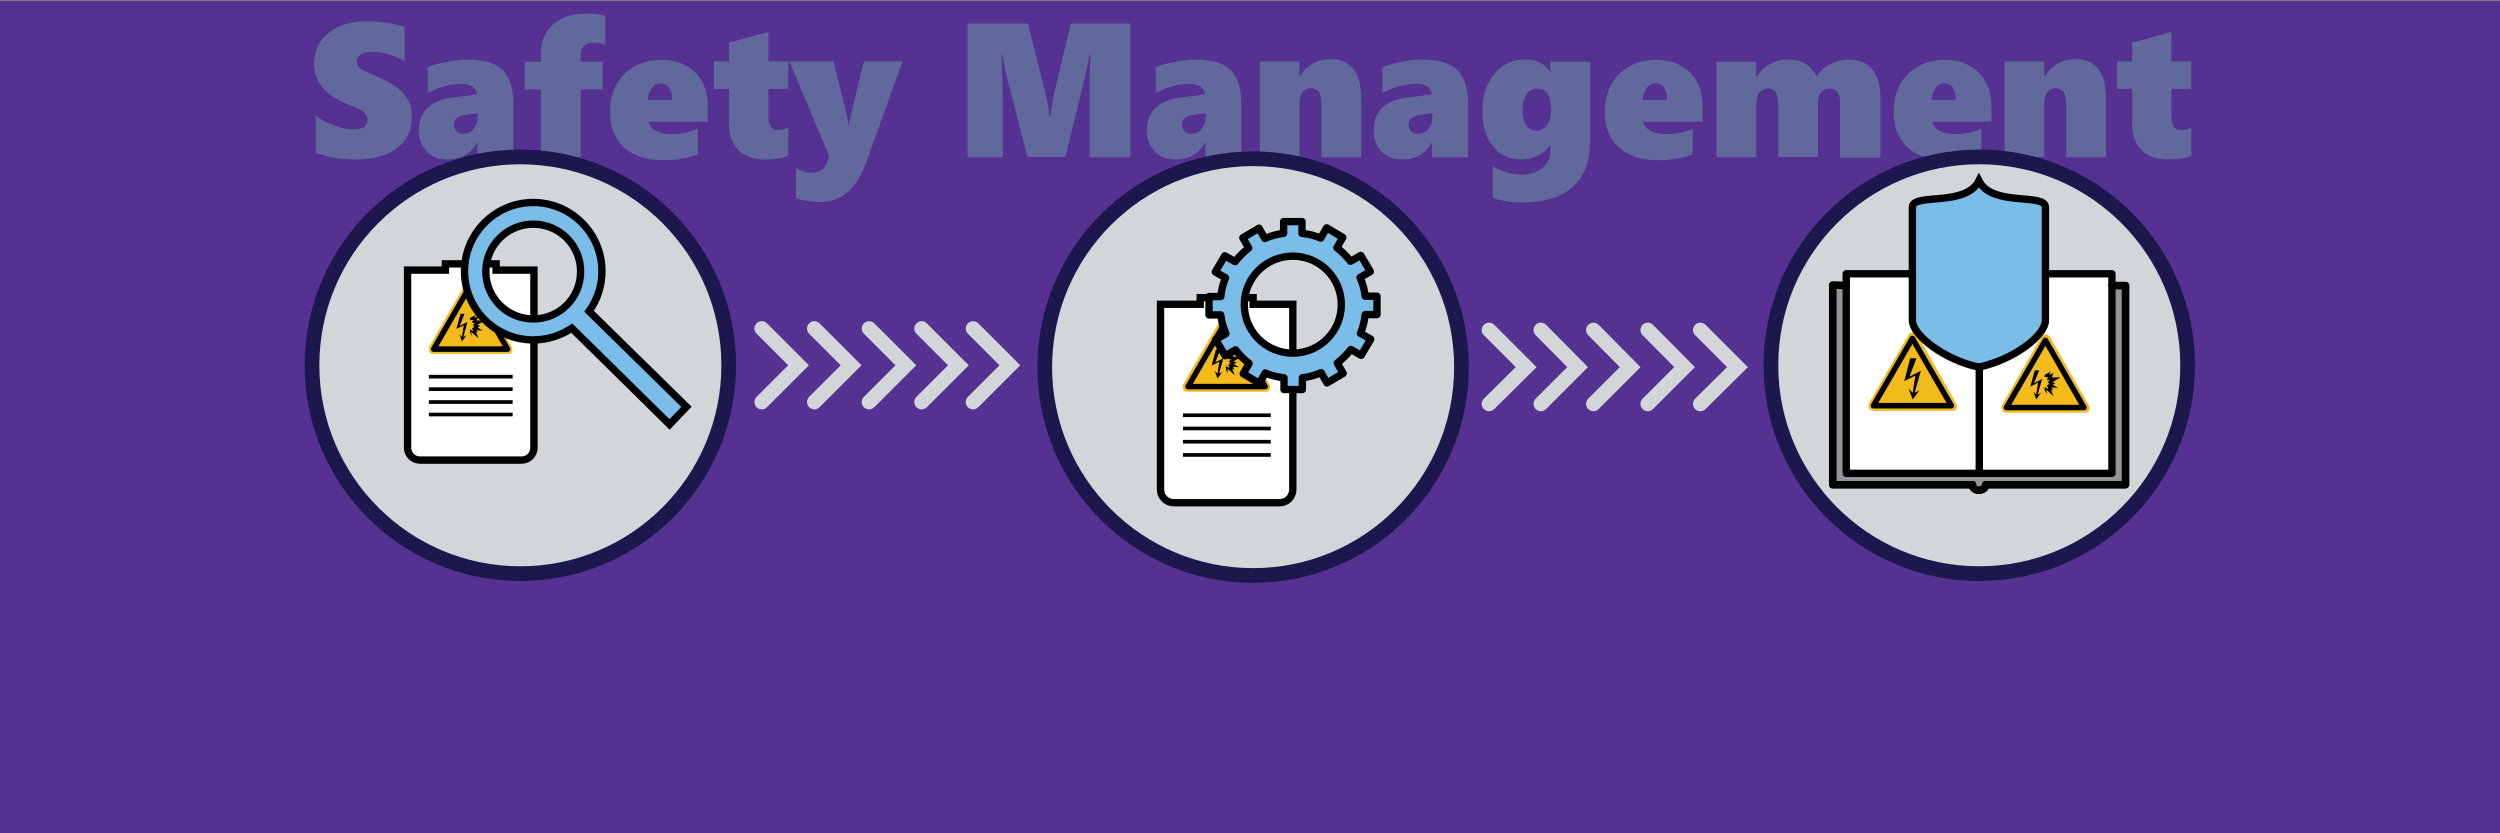 <?xml version="1.0" encoding="utf-8"?>
<!-- Generator: Adobe Illustrator 18.0.0, SVG Export Plug-In . SVG Version: 6.00 Build 0)  -->
<!DOCTYPE svg PUBLIC "-//W3C//DTD SVG 1.1//EN" "http://www.w3.org/Graphics/SVG/1.1/DTD/svg11.dtd">
<svg version="1.1" xmlns="http://www.w3.org/2000/svg" xmlns:xlink="http://www.w3.org/1999/xlink" x="0px" y="0px"
	 viewBox="0 0 680.3 226.8" enable-background="new 0 0 680.3 226.8" xml:space="preserve">
<rect x="0" y="0" width="680.3" height="226.8" fill="#808080" stroke="none"/>
<g id="Services">
	<rect y="0.3" fill="#553192" width="680.3" height="226.8"/>
</g>
<g id="Layer_8">
	<g>
		<g>
			<path fill="#61699C" d="M112.1,31.8c0,2.4-0.6,4.5-1.9,6.3c-1.3,1.8-3.1,3.1-5.4,4s-5.1,1.3-8.4,1.3c-3.8,0-7.3-0.6-10.5-1.9v-10
				c1.5,1.1,3.2,2,5.1,2.7c1.8,0.7,3.6,1,5.2,1c1.2,0,2.1-0.2,2.8-0.6s1-1.1,1-1.9c0-0.6-0.2-1.1-0.5-1.6c-0.3-0.4-0.8-0.9-1.5-1.3
				c-0.7-0.4-1.9-0.9-3.7-1.6c-5.9-2.3-8.8-5.9-8.8-10.9c0-3.5,1.3-6.3,4-8.4C92,6.8,95.5,5.8,100,5.8c1.3,0,2.4,0.1,3.5,0.2
				s2,0.2,2.9,0.4c0.9,0.2,2.1,0.4,3.7,0.9v9.3c-3.1-1.7-6.1-2.5-9-2.5c-1.2,0-2.2,0.2-2.9,0.7c-0.7,0.5-1.1,1.1-1.1,1.9
				c0,0.8,0.3,1.4,0.9,1.9c0.6,0.5,1.9,1.1,3.8,1.9c3.8,1.5,6.4,3.2,8,5C111.3,27.1,112.1,29.3,112.1,31.8z"/>
			<path fill="#61699C" d="M129.9,42.8v-4h-0.1c-1.7,3.1-4.4,4.6-7.9,4.6c-2.5,0-4.4-0.7-5.8-2.2c-1.4-1.5-2.1-3.4-2.1-5.8
				c0-5.1,3.1-8.1,9.4-8.9l6.4-0.8c0-0.8-0.4-1.5-1.1-2.1c-0.8-0.5-1.8-0.8-3.1-0.8c-2.9,0-6,0.8-9.2,2.5v-7
				c1.4-0.6,3.2-1.1,5.3-1.5c2.1-0.4,3.9-0.6,5.4-0.6c4.4,0,7.6,0.9,9.6,2.8c2,1.9,3,5,3,9.5v14.3H129.9z M123.5,33.9
				c0,0.7,0.2,1.3,0.7,1.8c0.4,0.5,1.1,0.7,1.9,0.7c1.1,0,2.1-0.4,2.8-1.3c0.7-0.8,1.1-1.9,1.1-3.3v-1l-3.7,0.5
				C124.4,31.7,123.5,32.5,123.5,33.9z"/>
			<path fill="#61699C" d="M164.7,12.2c-1.1-0.4-2.2-0.6-3.1-0.6c-1.2,0-2.1,0.3-2.7,0.9c-0.6,0.6-0.9,1.5-0.9,2.5v1.8h6v7.5h-6
				v18.5h-10.8V24.3h-4.4v-7.5h4.4v-2.4c0-2.1,0.5-4,1.5-5.6c1-1.6,2.4-2.9,4.3-3.8c1.9-0.9,4.1-1.3,6.8-1.3c1.9,0,3.6,0.2,4.9,0.6
				V12.2z"/>
			<path fill="#61699C" d="M176.4,32.9c0.2,1.1,0.8,2,1.9,2.6c1.1,0.6,2.6,1,4.4,1c2.5,0,4.9-0.5,7.2-1.4v6.9
				c-2.6,1-5.8,1.6-9.5,1.6c-4.5,0-8.1-1.2-10.6-3.5c-2.5-2.3-3.8-5.5-3.8-9.6c0-2.8,0.6-5.3,1.7-7.4c1.1-2.1,2.8-3.8,4.9-5
				c2.2-1.2,4.6-1.8,7.2-1.8c2.7,0,5,0.5,6.9,1.6c1.9,1,3.4,2.5,4.4,4.4c1,1.9,1.5,4.1,1.5,6.7v4.1H176.4z M182.9,27.2
				c0-3-1.1-4.5-3.2-4.5c-0.9,0-1.7,0.4-2.3,1.2c-0.6,0.8-1,1.9-1.1,3.3H182.9z"/>
			<path fill="#61699C" d="M214.5,42.4c-0.5,0.2-1.3,0.5-2.4,0.7c-1.1,0.2-2.5,0.3-4,0.3c-3,0-5.4-0.8-7.1-2.5
				c-1.7-1.7-2.6-4-2.6-7.1v-9.6h-4.1v-7.5h4.1v-5.1l10.7-2.9v8h5.4v7.5h-5.4v7.8c0,2.3,0.9,3.4,2.7,3.4c0.8,0,1.7-0.2,2.7-0.6V42.4
				z"/>
			<path fill="#61699C" d="M223,55c-1,0-2.1-0.1-3.3-0.3s-2.2-0.4-3.1-0.8v-8.2c0.4,0.3,1.1,0.6,1.9,0.9c0.8,0.3,1.6,0.4,2.4,0.4
				c2,0,3.4-0.8,4-2.4l0.8-2l-10.9-25.9h12l3.1,12.5c0.6,2.3,0.9,3.9,1,4.7h0.1c0.1-0.4,0.1-0.8,0.2-1.2c0.1-0.5,1.4-5.8,3.9-16
				h10.5l-9.6,26.7c-1.4,4.1-3.2,7-5.3,8.8C228.6,54.1,226,55,223,55z"/>
			<path fill="#61699C" d="M296.5,42.8v-20c0-1.9,0.1-3.9,0.2-6.2l0.1-1.7h-0.3c-0.5,2.9-1,4.8-1.2,5.9l-5.4,21.9h-10.3L274,21.1
				c-0.2-0.5-0.6-2.6-1.2-6.2h-0.3c0.2,5.7,0.4,9.2,0.4,10.7v17.2h-9.6V6.4h16.4l5,19.8c0.1,0.4,0.3,1.2,0.5,2.5
				c0.2,1.2,0.3,2.2,0.4,2.9h0.2c0.2-1.5,0.5-3.4,0.9-5.5l4.7-19.7h16.2v36.4H296.5z"/>
			<path fill="#61699C" d="M328,42.8v-4h-0.1c-1.7,3.1-4.4,4.6-7.9,4.6c-2.5,0-4.4-0.7-5.8-2.2c-1.4-1.5-2.1-3.4-2.1-5.8
				c0-5.1,3.1-8.1,9.4-8.9l6.4-0.8c0-0.8-0.4-1.5-1.1-2.1c-0.8-0.5-1.8-0.8-3.1-0.8c-2.9,0-6,0.8-9.2,2.5v-7
				c1.4-0.6,3.2-1.1,5.3-1.5c2.1-0.4,3.9-0.6,5.4-0.6c4.4,0,7.6,0.9,9.6,2.8c2,1.9,3,5,3,9.5v14.3H328z M321.6,33.9
				c0,0.7,0.2,1.3,0.7,1.8c0.4,0.5,1.1,0.7,1.9,0.7c1.1,0,2.1-0.4,2.8-1.3c0.7-0.8,1.1-1.9,1.1-3.3v-1l-3.7,0.5
				C322.5,31.7,321.6,32.5,321.6,33.9z"/>
			<path fill="#61699C" d="M359.6,42.8V28.6c0-1.6-0.2-2.8-0.7-3.5c-0.5-0.7-1.3-1.1-2.3-1.1c-0.9,0-1.7,0.4-2.2,1.1
				c-0.5,0.7-0.8,1.7-0.8,2.8v14.8h-10.8v-26h10.8v4.1h0.1c0.9-1.5,2-2.6,3.5-3.5c1.5-0.8,3-1.2,4.7-1.2c5.7,0,8.5,3.6,8.5,10.8
				v15.9H359.6z"/>
			<path fill="#61699C" d="M389.7,42.8v-4h-0.1c-1.7,3.1-4.4,4.6-7.9,4.6c-2.5,0-4.4-0.7-5.8-2.2c-1.4-1.5-2.1-3.4-2.1-5.8
				c0-5.1,3.1-8.1,9.4-8.9l6.4-0.8c0-0.8-0.4-1.5-1.1-2.1c-0.8-0.5-1.8-0.8-3.1-0.8c-2.9,0-6,0.8-9.2,2.5v-7
				c1.4-0.6,3.2-1.1,5.3-1.5c2.1-0.4,3.9-0.6,5.4-0.6c4.4,0,7.6,0.9,9.6,2.8c2,1.9,3,5,3,9.5v14.3H389.7z M383.3,33.9
				c0,0.7,0.2,1.3,0.7,1.8c0.4,0.5,1.1,0.7,1.9,0.7c1.1,0,2.1-0.4,2.8-1.3c0.7-0.8,1.1-1.9,1.1-3.3v-1l-3.7,0.5
				C384.2,31.7,383.3,32.5,383.3,33.9z"/>
			<path fill="#61699C" d="M432.6,39.2c0,5-1.6,8.9-4.7,11.7c-3.1,2.8-7.7,4.2-13.7,4.2c-1.6,0-3.2-0.1-4.7-0.4s-2.6-0.5-3.3-0.9
				v-8.5c1.1,0.7,2.4,1.2,3.8,1.6c1.5,0.4,2.8,0.6,3.9,0.6c2.4,0,4.4-0.6,5.8-1.8c1.5-1.2,2.2-2.7,2.2-4.6v-1.6h-0.1
				c-0.8,1.2-1.8,2.1-3.2,2.8c-1.4,0.7-2.8,1.1-4.4,1.1c-3.4,0-6-1.2-7.9-3.5c-1.9-2.3-2.9-5.5-2.9-9.6c0-2.8,0.5-5.3,1.5-7.4
				c1-2.1,2.4-3.8,4.2-5c1.8-1.2,3.8-1.7,6-1.7c3,0,5.2,1.1,6.7,3.3h0.1v-2.7h10.8V39.2z M422,29c0-1.5-0.3-2.7-1-3.6
				c-0.7-0.9-1.6-1.3-2.7-1.3c-1.2,0-2.2,0.5-2.9,1.6c-0.7,1.1-1.1,2.5-1.1,4.3c0,1.7,0.3,3,0.9,4c0.6,1,1.6,1.5,2.9,1.5
				c1.2,0,2.2-0.5,2.9-1.5c0.7-1,1.1-2.4,1.1-4V29z"/>
			<path fill="#61699C" d="M447.1,32.9c0.2,1.1,0.8,2,1.9,2.6c1.1,0.6,2.6,1,4.4,1c2.5,0,4.9-0.5,7.2-1.4v6.9
				c-2.6,1-5.8,1.6-9.5,1.6c-4.5,0-8.1-1.2-10.6-3.5c-2.5-2.3-3.8-5.5-3.8-9.6c0-2.8,0.6-5.3,1.7-7.4c1.1-2.1,2.8-3.8,4.9-5
				c2.2-1.2,4.6-1.8,7.2-1.8c2.7,0,5,0.5,6.9,1.6c1.9,1,3.4,2.5,4.4,4.4c1,1.9,1.5,4.1,1.5,6.7v4.1H447.1z M453.6,27.2
				c0-3-1.1-4.5-3.2-4.5c-0.9,0-1.7,0.4-2.3,1.2c-0.6,0.8-1,1.9-1.1,3.3H453.6z"/>
			<path fill="#61699C" d="M500.7,42.8v-15c0-1.3-0.2-2.2-0.7-2.8c-0.4-0.6-1.2-0.9-2.2-0.9c-1,0-1.8,0.4-2.3,1.1
				c-0.6,0.8-0.8,1.8-0.8,3.1v14.4h-10.8V28.1c0-2.7-0.9-4-2.7-4c-1.1,0-1.9,0.4-2.5,1.2c-0.6,0.8-0.8,1.9-0.8,3.3v14.2h-10.8v-26
				h10.8v4.1h0.1c0.4-0.7,1.1-1.5,1.9-2.2c0.9-0.8,1.9-1.4,3-1.8c1.1-0.5,2.3-0.7,3.6-0.7c1.8,0,3.4,0.4,4.7,1.1
				c1.3,0.7,2.3,1.9,3.2,3.5c0.9-1.5,2.1-2.6,3.7-3.4s3.2-1.2,5.1-1.2c2.7,0,4.8,0.9,6.3,2.7c1.5,1.8,2.2,4.3,2.2,7.7v16.3H500.7z"
				/>
			<path fill="#61699C" d="M525.7,32.9c0.2,1.1,0.8,2,1.9,2.6c1.1,0.6,2.6,1,4.4,1c2.5,0,4.9-0.5,7.2-1.4v6.9
				c-2.6,1-5.8,1.6-9.5,1.6c-4.5,0-8.1-1.2-10.6-3.5c-2.5-2.3-3.8-5.5-3.8-9.6c0-2.8,0.6-5.3,1.7-7.4c1.1-2.1,2.8-3.8,4.9-5
				c2.2-1.2,4.6-1.8,7.2-1.8c2.7,0,5,0.5,6.9,1.6c1.9,1,3.4,2.5,4.4,4.4c1,1.9,1.5,4.1,1.5,6.7v4.1H525.7z M532.2,27.2
				c0-3-1.1-4.5-3.2-4.5c-0.9,0-1.7,0.4-2.3,1.2c-0.6,0.8-1,1.9-1.1,3.3H532.2z"/>
			<path fill="#61699C" d="M562.3,42.8V28.6c0-1.6-0.2-2.8-0.7-3.5c-0.5-0.7-1.3-1.1-2.3-1.1c-0.9,0-1.7,0.4-2.2,1.1
				c-0.5,0.7-0.8,1.7-0.8,2.8v14.8h-10.8v-26h10.8v4.1h0.1c0.9-1.5,2-2.6,3.5-3.5c1.5-0.8,3-1.2,4.7-1.2c5.7,0,8.5,3.6,8.5,10.8
				v15.9H562.3z"/>
			<path fill="#61699C" d="M596.3,42.4c-0.5,0.2-1.3,0.5-2.4,0.7c-1.1,0.2-2.5,0.3-4,0.3c-3,0-5.4-0.8-7.1-2.5
				c-1.7-1.7-2.6-4-2.6-7.1v-9.6h-4.1v-7.5h4.1v-5.1l10.7-2.9v8h5.4v7.5h-5.4v7.8c0,2.3,0.9,3.4,2.7,3.4c0.8,0,1.7-0.2,2.7-0.6V42.4
				z"/>
		</g>
	</g>
</g>
<g id="Layer_7">
	<polyline fill="none" stroke="#D2D6D9" stroke-width="4" stroke-linecap="round" stroke-miterlimit="10" points="207.3,89.4 
		217.3,99.4 207.3,109.4 	"/>
	<polyline fill="none" stroke="#D2D6D9" stroke-width="4" stroke-linecap="round" stroke-miterlimit="10" points="221.6,89.4 
		231.6,99.4 221.6,109.4 	"/>
	<polyline fill="none" stroke="#D2D6D9" stroke-width="4" stroke-linecap="round" stroke-miterlimit="10" points="236.5,89.4 
		246.5,99.4 236.5,109.4 	"/>
	<polyline fill="none" stroke="#D2D6D9" stroke-width="4" stroke-linecap="round" stroke-miterlimit="10" points="264.8,89.4 
		274.8,99.4 264.8,109.4 	"/>
	<polyline fill="none" stroke="#D2D6D9" stroke-width="4" stroke-linecap="round" stroke-miterlimit="10" points="250.8,89.4 
		260.8,99.4 250.8,109.4 	"/>
	<polyline fill="none" stroke="#D2D6D9" stroke-width="4" stroke-linecap="round" stroke-miterlimit="10" points="419.3,89.8 
		429.3,99.9 419.3,109.9 	"/>
	<polyline fill="none" stroke="#D2D6D9" stroke-width="4" stroke-linecap="round" stroke-miterlimit="10" points="405.2,89.8 
		415.3,99.9 405.2,109.9 	"/>
	<polyline fill="none" stroke="#D2D6D9" stroke-width="4" stroke-linecap="round" stroke-miterlimit="10" points="433.6,89.8 
		443.6,99.9 433.6,109.9 	"/>
	<polyline fill="none" stroke="#D2D6D9" stroke-width="4" stroke-linecap="round" stroke-miterlimit="10" points="448.4,89.8 
		458.4,99.9 448.4,109.9 	"/>
	<polyline fill="none" stroke="#D2D6D9" stroke-width="4" stroke-linecap="round" stroke-miterlimit="10" points="462.7,89.8 
		472.8,99.9 462.7,109.9 	"/>
</g>
<g id="Layer_6">
	<circle fill="#D2D6D9" stroke="#1C174C" stroke-width="4" stroke-miterlimit="10" cx="141.6" cy="99.4" r="56.7"/>
	<circle fill="#D2D6D9" stroke="#1C174C" stroke-width="4" stroke-miterlimit="10" cx="538.6" cy="99.4" r="56.7"/>
	<circle fill="#D2D6D9" stroke="#1C174C" stroke-width="4" stroke-miterlimit="10" cx="341" cy="99.9" r="56.7"/>
</g>
<g id="Layer_3">
	<g>
		<polyline fill="#FFFFFF" stroke="#000000" stroke-width="2" stroke-miterlimit="10" points="121.2,73.6 121.2,75.4 135,75.4 
			135,73.6 		"/>
		<path fill="#FFFFFF" stroke="#000000" stroke-width="2" stroke-miterlimit="10" d="M145.3,121.8c0,1.9-1.5,3.4-3.4,3.4h-27.6
			c-1.9,0-3.4-1.5-3.4-3.4V73.5h10.3v-1.7H135v1.7h10.3v48.4"/>
	</g>
	<path fill="#F2BA1A" d="M116.7,94.5c0,0,9.7-16.8,10.2-17.7c0.6-1,1.7-1.1,2.3,0c0.5,0.8,9.7,17.1,10.1,17.7
		c0.3,0.6,0.1,1.8-0.8,1.8c-1.5,0-19,0-20.6,0C116.4,96.3,116.7,94.5,116.7,94.5z"/>
	<polygon fill="#F2BA1A" stroke="#000000" stroke-width="1.5" stroke-linejoin="round" stroke-miterlimit="10" points="118,95 
		138.1,95 128.1,77.5 	"/>
	<g>
		<polygon points="125.3,85.4 124.2,89.5 126.2,88.5 125.7,91.7 125,90.9 125.7,92.9 127,91.2 126.1,91.7 127.2,87.6 125.1,88.7 
			126.4,85.4 		"/>
		<polygon points="127.9,86.5 129.5,85.7 129,86.5 130.1,86.1 129.7,87.2 131.9,87.2 129.9,88.4 130.6,88.7 130,89.1 131.3,90 
			129.6,89.8 130.1,90.5 129.5,90.3 130.2,92 128.2,90.3 128.4,91.5 127.9,90.5 127.9,89.6 128.8,90.2 128.4,89.2 129,89.2 
			128.8,88.9 129.2,88.7 128.6,88.4 129.3,87.9 128.4,87.8 128.8,87.1 127.9,87.1 		"/>
	</g>
	<line fill="none" stroke="#000000" stroke-miterlimit="10" x1="116.7" y1="102.5" x2="139.5" y2="102.5"/>
	<line fill="none" stroke="#000000" stroke-miterlimit="10" x1="116.7" y1="105.9" x2="139.5" y2="105.9"/>
	<line fill="none" stroke="#000000" stroke-miterlimit="10" x1="116.7" y1="109.4" x2="139.5" y2="109.4"/>
	<line fill="none" stroke="#000000" stroke-miterlimit="10" x1="116.7" y1="112.8" x2="139.5" y2="112.8"/>
	<path fill="#7ABDE8" stroke="#000000" stroke-width="2" stroke-miterlimit="10" d="M160.3,84.7c2.2-3.1,3.5-6.8,3.5-10.9
		c0-10.3-8.4-18.7-18.7-18.7c-10.3,0-18.7,8.4-18.7,18.7c0,10.3,8.4,18.7,18.7,18.7c3.9,0,7.5-1.2,10.5-3.2l26.6,26.2l4.6-4.8
		L160.3,84.7z M145.1,86.8c-7.1,0-12.9-5.8-12.9-12.9s5.8-12.9,12.9-12.9S158,66.7,158,73.9S152.2,86.8,145.1,86.8z"/>
	<circle fill="none" stroke="#000000" stroke-miterlimit="10" cx="145.1" cy="73.9" r="12.9"/>
	<path fill="none" stroke="#000000" stroke-miterlimit="10" d="M186.7,110.8l-4.6,4.8l-26.6-26.2c-3,2-6.6,3.2-10.5,3.2
		c-10.3,0-18.7-8.4-18.7-18.7s8.4-18.7,18.7-18.7s18.7,8.4,18.7,18.7c0,4.1-1.3,7.8-3.5,10.9L186.7,110.8z"/>
</g>
<g id="Layer_4">
	<g>
		<polyline fill="#FFFFFF" stroke="#000000" stroke-width="2" stroke-miterlimit="10" points="326.6,82.9 326.6,84.7 341,84.7 
			341,82.9 		"/>
		<path fill="#FFFFFF" stroke="#000000" stroke-width="2" stroke-miterlimit="10" d="M351.8,133.2c0,2-1.6,3.6-3.6,3.6h-28.8
			c-2,0-3.6-1.6-3.6-3.6V82.8h10.8V81H341v1.8h10.8v50.5"/>
	</g>
	<path fill="#F2BA1A" d="M321.9,104.7c0,0,10.1-17.5,10.7-18.5c0.6-1,1.8-1.2,2.4,0c0.5,0.9,10.2,17.9,10.5,18.5
		c0.4,0.6,0.1,1.9-0.9,1.9c-1.5,0-19.8,0-21.5,0C321.5,106.6,321.9,104.7,321.9,104.7z"/>
	
		<polygon fill="#F2BA1A" stroke="#000000" stroke-width="1.5" stroke-linecap="round" stroke-linejoin="round" stroke-miterlimit="10" points="
		323.3,105.2 344.3,105.2 333.8,87 	"/>
	<g>
		<polygon points="330.9,95.1 329.7,99.5 331.8,98.4 331.3,101.7 330.6,101 331.3,103 332.6,101.2 331.7,101.7 332.9,97.5 
			330.7,98.6 332.1,95.1 		"/>
		<polygon points="333.6,96.4 335.3,95.5 334.8,96.4 336,95.9 335.5,97.1 337.8,97.1 335.7,98.3 336.5,98.7 335.7,99.1 337.2,99.9 
			335.4,99.8 336,100.5 335.3,100.3 336,102.1 334,100.3 334.1,101.6 333.6,100.6 333.6,99.6 334.6,100.2 334.2,99.2 334.8,99.2 
			334.5,98.8 334.9,98.7 334.3,98.3 335.1,97.8 334.1,97.7 334.5,97 333.6,97 		"/>
	</g>
	<path fill="#7ABDE8" d="M371.3,80.4L371.3,80.4c-0.2-1.8-0.7-3.5-1.4-5.1l2.8-1.6l-1.3-2.2l-1.3-2.2l-2.8,1.6
		c-1.1-1.4-2.3-2.6-3.7-3.7l0,0l1.6-2.8l-2.2-1.3L361,62l-1.6,2.8l0,0c-1.6-0.7-3.3-1.1-5.1-1.3l0,0l0-3.2h-2.5h-2.5l0,3.2l0,0
		c-1.8,0.2-3.5,0.7-5.1,1.4l0,0l-1.6-2.8l-2.2,1.3l-2.2,1.3l1.6,2.8l0,0c-1.4,1.1-2.6,2.3-3.7,3.7l0,0l-2.8-1.6l-1.3,2.2l-1.3,2.2
		l2.8,1.6l0,0c-0.7,1.6-1.1,3.3-1.3,5.1l0,0l-3.2,0v2.5v2.5l3.2,0l0,0c0.2,1.8,0.7,3.5,1.4,5.1l-2.8,1.6l1.3,2.2l1.3,2.2l2.8-1.6
		c1.1,1.4,2.3,2.6,3.7,3.7l0,0l-1.6,2.8l2.2,1.3l2.2,1.3l1.6-2.8l0,0c1.6,0.7,3.3,1.1,5.1,1.3l0,0l0,3.2h2.5h2.5l0-3.2l0,0
		c1.8-0.2,3.5-0.7,5.1-1.4l0,0l1.6,2.8l2.2-1.3l2.2-1.3l-1.6-2.8l0,0c1.4-1.1,2.6-2.3,3.7-3.7l0,0l2.8,1.6l1.3-2.2l1.3-2.2l-2.8-1.6
		l0,0c0.7-1.6,1.1-3.3,1.3-5.1l0,0l3.2,0v-2.5v-2.5L371.3,80.4z M351.8,96.1c-7.5,0-13.2-6.1-13.2-13.2c0-7.4,6.1-13.2,13.2-13.2
		c8.9,0,13.2,7.1,13.2,13.2C365,89.6,358.9,96.1,351.8,96.1z"/>
	<circle fill="none" stroke="#000000" stroke-width="2" stroke-miterlimit="10" cx="351.8" cy="82.9" r="13.2"/>
	<path fill="none" stroke="#000000" stroke-width="2" stroke-linecap="round" stroke-linejoin="round" stroke-miterlimit="10" d="
		M359.4,64.8c-1.6-0.7-3.3-1.1-5.1-1.3l0,0l0-3.2h-2.5h-2.5l0,3.2l0,0c-1.8,0.2-3.5,0.7-5.1,1.4l0,0l-1.6-2.8l-2.2,1.3l-2.2,1.3
		l1.6,2.8l0,0c-1.4,1.1-2.6,2.3-3.7,3.7l0,0l-2.8-1.6l-1.3,2.2l-1.3,2.2l2.8,1.6l0,0c-0.7,1.6-1.1,3.3-1.3,5.1l0,0l-3.2,0v2.5v2.5
		l3.2,0l0,0c0.2,1.8,0.7,3.5,1.4,5.1l0,0l-2.8,1.6l1.3,2.2l1.3,2.2l2.8-1.6l0,0c1.1,1.4,2.3,2.6,3.7,3.7l0,0l-1.6,2.8l2.2,1.3
		l2.2,1.3l1.6-2.8l0,0c1.6,0.7,3.3,1.1,5.1,1.3l0,0l0,3.2h2.5h2.5l0-3.2l0,0c1.8-0.2,3.5-0.7,5.1-1.4l0,0l1.6,2.8l2.2-1.3l2.2-1.3
		l-1.6-2.8l0,0c1.4-1.1,2.6-2.3,3.7-3.7l0,0l2.8,1.6l1.3-2.2l1.3-2.2l-2.8-1.6l0,0c0.7-1.6,1.1-3.3,1.3-5.1l0,0l3.2,0v-2.5v-2.5
		l-3.2,0l0,0c-0.2-1.8-0.7-3.5-1.4-5.1l0,0l2.8-1.6l-1.3-2.2l-1.3-2.2l-2.8,1.6l0,0c-1.1-1.4-2.3-2.6-3.7-3.7l0,0l1.6-2.8l-2.2-1.3
		L361,62L359.4,64.8"/>
	<line fill="none" stroke="#000000" stroke-miterlimit="10" x1="321.9" y1="113" x2="345.8" y2="113"/>
	<line fill="none" stroke="#000000" stroke-miterlimit="10" x1="321.9" y1="116.6" x2="345.8" y2="116.6"/>
	<line fill="none" stroke="#000000" stroke-miterlimit="10" x1="321.9" y1="120.2" x2="345.8" y2="120.2"/>
	<line fill="none" stroke="#000000" stroke-miterlimit="10" x1="321.9" y1="123.8" x2="345.8" y2="123.8"/>
</g>
<g id="Layer_5">
	
		<path fill="#939598" stroke="#000000" stroke-width="2" stroke-linecap="round" stroke-linejoin="round" stroke-miterlimit="10" d="
		M502.4,77.7l-3.7-0.1v54.3h38c0,2.1,3.6,1.9,3.6,0h38.1V77.7h-3.7"/>
	
		<polyline fill="#FFFFFF" stroke="#000000" stroke-width="2" stroke-linecap="round" stroke-linejoin="round" stroke-miterlimit="10" points="
		574.7,125.1 574.7,74.5 574.7,128.8 538.6,128.8 538.6,74.5 574.7,74.5 	"/>
	<path fill="#F2BA1A" d="M544.7,110.4c0,0,10.1-17.6,10.7-18.6c0.6-1,1.8-1.2,2.5,0c0.5,0.9,10.2,18,10.6,18.6
		c0.4,0.6,0.1,1.9-0.9,1.9c-1.5,0-19.9,0-21.6,0S544.7,110.4,544.7,110.4z"/>
	
		<polygon fill="#F2BA1A" stroke="#000000" stroke-width="1.5" stroke-linecap="round" stroke-linejoin="round" stroke-miterlimit="10" points="
		546,110.9 567.1,110.9 556.6,92.6 	"/>
	<g>
		<polygon points="553.7,100.8 552.5,105.2 554.6,104.1 554.1,107.4 553.4,106.6 554.1,108.7 555.4,106.9 554.5,107.4 555.7,103.1 
			553.5,104.3 554.9,100.8 		"/>
		<polygon points="556.4,102 558.1,101.1 557.6,102 558.8,101.5 558.3,102.7 560.7,102.7 558.5,104 559.3,104.3 558.6,104.7 
			560,105.6 558.2,105.4 558.8,106.2 558.1,106 558.8,107.8 556.8,106 557,107.3 556.4,106.2 556.4,105.3 557.4,105.9 557,104.8 
			557.6,104.8 557.3,104.5 557.7,104.3 557.2,103.9 557.9,103.4 557,103.3 557.3,102.6 556.4,102.6 		"/>
	</g>
	
		<polyline fill="#FFFFFF" stroke="#000000" stroke-width="2" stroke-linecap="round" stroke-linejoin="round" stroke-miterlimit="10" points="
		538.6,125.1 538.6,74.5 538.6,128.8 502.4,128.8 502.4,74.5 538.6,74.5 	"/>
	<path fill="#F2BA1A" d="M508.5,109.9c0,0,10.2-17.6,10.8-18.7c0.6-1,1.8-1.2,2.5,0c0.5,0.9,10.2,18,10.6,18.7s0.1,1.9-0.9,1.9
		c-1.5,0-19.9,0-21.6,0C508.1,111.8,508.5,109.9,508.5,109.9z"/>
	
		<polygon fill="#F2BA1A" stroke="#000000" stroke-width="1.5" stroke-linecap="square" stroke-linejoin="round" stroke-miterlimit="10" points="
		509.8,110.4 531,110.4 520.4,92.1 	"/>
	<polygon points="519.8,97.5 518.2,103.7 521.2,102.2 520.5,106.9 519.4,105.8 520.5,108.7 522.3,106.2 521,106.9 522.7,100.9 
		519.6,102.5 521.5,97.5 	"/>
	
		<polyline fill="none" stroke="#000000" stroke-width="2" stroke-linecap="round" stroke-linejoin="round" stroke-miterlimit="10" points="
		536.7,131.9 498.7,131.9 498.7,77.6 502.4,77.7 	"/>
	
		<polyline fill="none" stroke="#000000" stroke-width="2" stroke-linecap="round" stroke-linejoin="round" stroke-miterlimit="10" points="
		574.7,77.7 578.4,77.7 578.4,131.9 540.4,131.9 	"/>
	<path fill="none" stroke="#000000" stroke-width="2" stroke-linecap="round" stroke-linejoin="round" stroke-miterlimit="10" d="
		M540.4,131.9c0,1.9-3.6,2.1-3.6,0"/>
	<path fill="#7ABDE8" stroke="#000000" stroke-width="2" stroke-miterlimit="10" d="M520.4,56.4v30.8c0,4,8.8,10.8,18.1,12.7
		c9.7-2.1,18.1-8.7,18.1-12.7V56.4c0-4-14.5,0-18.1-7.2C534.9,56.4,520.4,52.4,520.4,56.4z"/>
	<path fill="none" stroke="#F1F2F2" stroke-width="2" stroke-linecap="round" stroke-linejoin="round" stroke-miterlimit="10" d="
		M484.7,65.7"/>
	<g>
	</g>
	<g>
	</g>
	<g>
	</g>
	<g>
	</g>
	<g>
	</g>
	<g>
	</g>
</g>
</svg>

